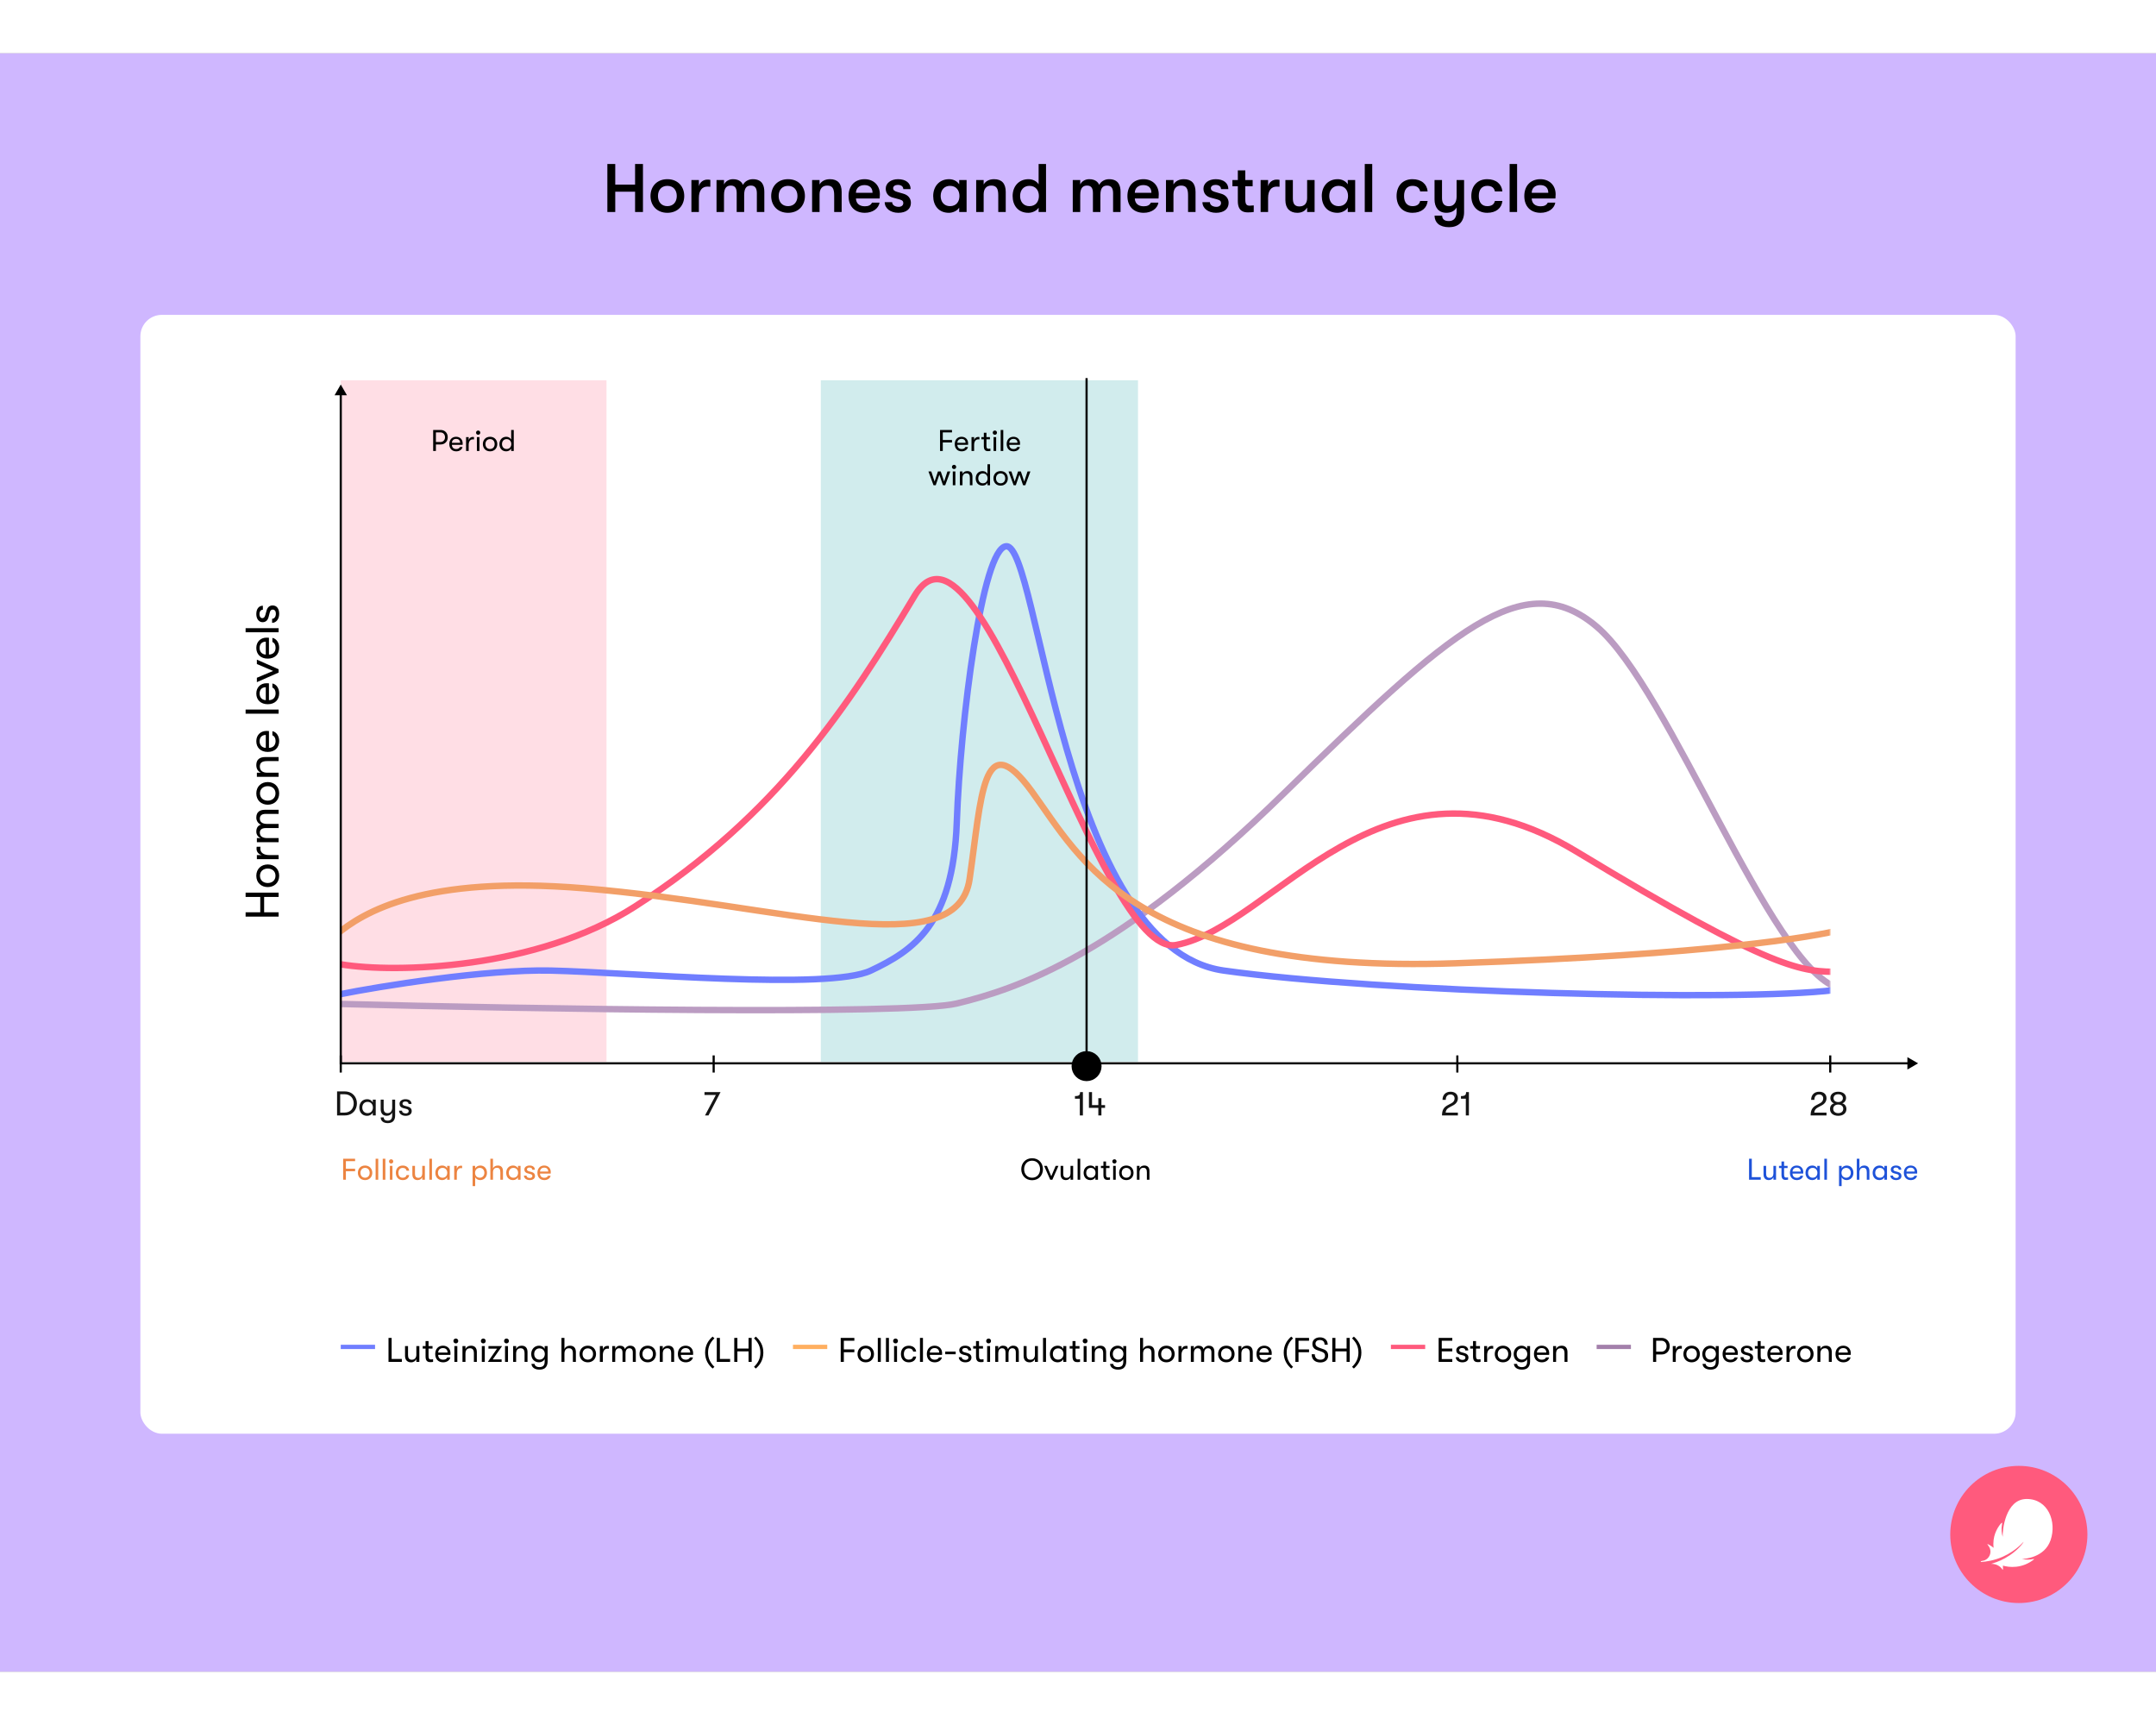 <?xml version="1.0" encoding="utf-8"?>
<svg xmlns="http://www.w3.org/2000/svg" fill="none" height="8" viewBox="0 0 1006 755" width="10">
<rect x="0" y="0" width="1006" height="755" fill="#333333" stroke="none"/>
<rect fill="#CFB7FF" height="755" transform="matrix(-1 0 0 1 1006 0)" width="1006"/>
<circle cx="942" cy="691" fill="#FF5A7D" r="32"/>
<path d="M924.522 703.827C926.71 703.7 930.567 703.158 934.561 701.366C940.875 698.534 944.136 694.403 944.185 694.442C944.342 694.564 942.086 697.807 937.843 700.663C934.805 702.704 932.232 703.764 929.63 704.545C927.994 705.033 930.509 704.159 932.857 705.81C934.469 706.942 934.537 708.173 934.6 707.167C934.63 706.703 934.61 706.039 934.566 705.541C936.051 705.961 938.17 706.352 940.821 706.059C943.712 705.736 946.378 704.662 948.746 702.885C949.576 702.26 948.844 702.445 948.419 702.528C947.384 702.729 945.489 702.934 943.385 702.431C944.805 702.431 953.995 701.767 956.798 693.7C959.776 685.111 955.704 674.447 945.679 674.447C935.65 674.447 934.298 689.345 934.473 692.104C933.966 690.614 933.756 688.422 934.102 686.522C934.234 685.805 934.41 684.984 933.521 686.039C931.817 688.065 929.581 691.977 930.23 697.235C929.439 696.581 928.726 696.127 928.062 695.785C927.315 695.399 926.993 695.248 927.828 696.293C928.487 697.118 929.288 699.003 928.282 700.966C927.511 702.47 926.182 703.212 924.766 703.368C924.093 703.427 924.039 703.856 924.522 703.827Z" fill="white"/>
<path d="M283.4 74V51.6H287.08V61.232H296.328V51.6H300.008V74H296.328V64.528H287.08V74H283.4ZM311.398 74.384C306.47 74.384 303.526 70.928 303.526 66.544C303.526 62.16 306.47 58.704 311.398 58.704C316.326 58.704 319.27 62.16 319.27 66.544C319.27 70.928 316.326 74.384 311.398 74.384ZM311.398 71.28C314.214 71.28 315.782 69.264 315.782 66.544C315.782 63.824 314.214 61.808 311.398 61.808C308.582 61.808 307.014 63.824 307.014 66.544C307.014 69.264 308.582 71.28 311.398 71.28ZM322.615 74V59.088H326.103V61.968C326.647 59.856 328.439 58.896 330.071 58.896C330.615 58.896 331.063 58.928 331.447 59.024V62.224C330.903 62.16 330.615 62.16 330.071 62.16C327.607 62.16 326.103 64.016 326.103 67.408V74H322.615ZM334.334 74V59.088H337.822V61.168C338.462 59.792 340.03 58.704 341.982 58.704C344.702 58.704 346.046 59.888 346.686 61.36C347.39 59.856 349.15 58.704 351.262 58.704C355.742 58.704 356.638 61.776 356.638 64.56V74H353.15V65.232C353.15 62.768 352.19 61.68 350.366 61.68C348.606 61.68 347.23 62.544 347.23 66.096V74H343.742V65.2C343.742 62.736 342.846 61.68 341.022 61.68C339.262 61.68 337.822 62.544 337.822 66.096V74H334.334ZM367.711 74.384C362.783 74.384 359.839 70.928 359.839 66.544C359.839 62.16 362.783 58.704 367.711 58.704C372.639 58.704 375.583 62.16 375.583 66.544C375.583 70.928 372.639 74.384 367.711 74.384ZM367.711 71.28C370.527 71.28 372.095 69.264 372.095 66.544C372.095 63.824 370.527 61.808 367.711 61.808C364.895 61.808 363.327 63.824 363.327 66.544C363.327 69.264 364.895 71.28 367.711 71.28ZM378.928 74V59.088H382.416V61.168C383.344 59.568 385.072 58.704 387.28 58.704C390.864 58.704 392.72 60.72 392.72 64.624V74H389.232V66.224C389.232 63.056 388.4 61.68 385.968 61.68C383.696 61.68 382.416 63.184 382.416 65.808V74H378.928ZM410.557 65.776C410.557 66.384 410.525 66.864 410.461 67.696H399.389C399.485 70.064 401.021 71.344 403.549 71.344C405.277 71.344 406.301 70.8 406.877 69.648H410.397C409.949 72.432 407.133 74.384 403.549 74.384C398.845 74.384 395.933 71.376 395.933 66.544C395.933 61.776 398.877 58.704 403.421 58.704C407.677 58.704 410.557 61.584 410.557 65.776ZM399.389 65.04H407.133C407.101 62.736 405.757 61.456 403.357 61.456C400.893 61.456 399.421 62.928 399.389 65.04ZM419.144 74.384C415.496 74.384 412.808 72.272 412.808 69.424H416.296C416.296 70.704 417.544 71.6 419.336 71.6C420.648 71.6 421.48 70.896 421.48 69.84C421.48 69.008 421.128 68.496 419.528 68.08L416.552 67.28C414.472 66.704 413.288 65.2 413.288 63.088C413.288 60.56 415.688 58.704 419.016 58.704C422.664 58.704 424.904 60.464 424.904 63.344H421.48C421.48 62.096 420.52 61.36 418.888 61.36C417.64 61.36 416.744 62 416.744 62.896C416.744 63.696 417.224 64.24 418.6 64.624L421.576 65.488C423.688 66.096 425.032 67.632 425.032 69.744C425.032 72.656 422.76 74.384 419.144 74.384ZM442.76 74.384C437.961 74.384 435.433 70.928 435.433 66.544C435.433 62.16 438.217 58.704 442.857 58.704C444.841 58.704 446.633 59.6 447.561 61.104V59.088H451.017V74H447.561V71.984C446.633 73.488 444.585 74.384 442.76 74.384ZM443.273 71.28C446.249 71.28 447.689 69.104 447.689 66.544C447.689 63.984 446.249 61.808 443.273 61.808C440.553 61.808 438.921 63.824 438.921 66.544C438.921 69.264 440.553 71.28 443.273 71.28ZM455.49 74V59.088H458.978V61.168C459.906 59.568 461.634 58.704 463.842 58.704C467.426 58.704 469.282 60.72 469.282 64.624V74H465.794V66.224C465.794 63.056 464.962 61.68 462.53 61.68C460.258 61.68 458.978 63.184 458.978 65.808V74H455.49ZM484.623 51.6H488.079V74H484.623V71.984C483.695 73.488 481.647 74.384 479.823 74.384C475.023 74.384 472.495 70.928 472.495 66.544C472.495 62.16 475.279 58.704 479.919 58.704C481.903 58.704 483.695 59.6 484.623 61.104V51.6ZM480.335 71.28C483.311 71.28 484.751 69.104 484.751 66.544C484.751 63.984 483.311 61.808 480.335 61.808C477.615 61.808 475.983 63.824 475.983 66.544C475.983 69.264 477.615 71.28 480.335 71.28ZM500.553 74V59.088H504.041V61.168C504.681 59.792 506.249 58.704 508.201 58.704C510.921 58.704 512.265 59.888 512.905 61.36C513.609 59.856 515.369 58.704 517.481 58.704C521.961 58.704 522.857 61.776 522.857 64.56V74H519.369V65.232C519.369 62.768 518.409 61.68 516.585 61.68C514.825 61.68 513.449 62.544 513.449 66.096V74H509.961V65.2C509.961 62.736 509.065 61.68 507.241 61.68C505.481 61.68 504.041 62.544 504.041 66.096V74H500.553ZM540.682 65.776C540.682 66.384 540.65 66.864 540.586 67.696H529.514C529.61 70.064 531.146 71.344 533.674 71.344C535.402 71.344 536.426 70.8 537.002 69.648H540.522C540.074 72.432 537.258 74.384 533.674 74.384C528.97 74.384 526.058 71.376 526.058 66.544C526.058 61.776 529.002 58.704 533.546 58.704C537.802 58.704 540.682 61.584 540.682 65.776ZM529.514 65.04H537.258C537.226 62.736 535.882 61.456 533.482 61.456C531.018 61.456 529.546 62.928 529.514 65.04ZM544.053 74V59.088H547.541V61.168C548.469 59.568 550.197 58.704 552.405 58.704C555.989 58.704 557.845 60.72 557.845 64.624V74H554.357V66.224C554.357 63.056 553.525 61.68 551.093 61.68C548.821 61.68 547.541 63.184 547.541 65.808V74H544.053ZM567.394 74.384C563.746 74.384 561.058 72.272 561.058 69.424H564.546C564.546 70.704 565.794 71.6 567.586 71.6C568.898 71.6 569.73 70.896 569.73 69.84C569.73 69.008 569.378 68.496 567.778 68.08L564.802 67.28C562.722 66.704 561.538 65.2 561.538 63.088C561.538 60.56 563.938 58.704 567.266 58.704C570.914 58.704 573.154 60.464 573.154 63.344H569.73C569.73 62.096 568.77 61.36 567.138 61.36C565.89 61.36 564.994 62 564.994 62.896C564.994 63.696 565.474 64.24 566.85 64.624L569.826 65.488C571.938 66.096 573.282 67.632 573.282 69.744C573.282 72.656 571.01 74.384 567.394 74.384ZM583.242 71.056C583.786 71.056 584.65 70.992 585.002 70.928V74C584.458 74.096 583.434 74.192 582.41 74.192C580.714 74.192 577.578 73.968 577.578 68.944V62H575.05V59.088H577.578V54.576H581.066V59.088H584.49V62H581.066V68.144C581.066 70.736 581.866 71.056 583.242 71.056ZM588.209 74V59.088H591.697V61.968C592.241 59.856 594.033 58.896 595.665 58.896C596.209 58.896 596.657 58.928 597.041 59.024V62.224C596.497 62.16 596.209 62.16 595.665 62.16C593.201 62.16 591.697 64.016 591.697 67.408V74H588.209ZM605.304 74.384C602.04 74.384 599.768 72.464 599.768 68.464V59.088H603.256V67.6C603.256 70 604.024 71.408 606.296 71.408C608.952 71.408 609.912 69.648 609.912 67.504V59.088H613.4V74H609.912V71.92C609.016 73.52 607.448 74.384 605.304 74.384ZM624.073 74.384C619.273 74.384 616.745 70.928 616.745 66.544C616.745 62.16 619.529 58.704 624.169 58.704C626.153 58.704 627.945 59.6 628.873 61.104V59.088H632.329V74H628.873V71.984C627.945 73.488 625.897 74.384 624.073 74.384ZM624.585 71.28C627.561 71.28 629.001 69.104 629.001 66.544C629.001 63.984 627.561 61.808 624.585 61.808C621.865 61.808 620.233 63.824 620.233 66.544C620.233 69.264 621.865 71.28 624.585 71.28ZM636.803 74V51.6H640.291V74H636.803ZM659.075 74.384C654.435 74.384 651.651 71.184 651.651 66.544C651.651 61.904 654.435 58.704 659.075 58.704C663.235 58.704 665.827 60.976 666.147 64.4H662.659C662.275 62.704 661.187 61.808 659.075 61.808C656.611 61.808 655.139 63.504 655.139 66.544C655.139 69.584 656.611 71.28 659.075 71.28C661.187 71.28 662.275 70.416 662.659 68.848H666.147C665.827 72.176 663.235 74.384 659.075 74.384ZM679.665 59.088H683.153V74.064C683.153 76.4 682.449 78.16 681.201 79.376C679.985 80.496 678.257 81.104 676.145 81.104C673.937 81.104 672.209 80.56 671.025 79.568C669.969 78.64 669.393 77.328 669.361 75.696H672.881C673.041 77.328 673.841 78.224 676.081 78.224C678.161 78.224 679.665 76.976 679.665 73.808V71.92C678.737 73.52 677.073 74.384 674.865 74.384C671.185 74.384 669.361 71.76 669.361 68.176V59.088H672.849V67.44C672.849 69.648 673.585 71.312 676.081 71.312C678.513 71.312 679.665 69.36 679.665 66.8V59.088ZM693.95 74.384C689.31 74.384 686.526 71.184 686.526 66.544C686.526 61.904 689.31 58.704 693.95 58.704C698.11 58.704 700.702 60.976 701.022 64.4H697.534C697.15 62.704 696.062 61.808 693.95 61.808C691.486 61.808 690.014 63.504 690.014 66.544C690.014 69.584 691.486 71.28 693.95 71.28C696.062 71.28 697.15 70.416 697.534 68.848H701.022C700.702 72.176 698.11 74.384 693.95 74.384ZM704.396 74V51.6H707.884V74H704.396ZM725.869 65.776C725.869 66.384 725.837 66.864 725.773 67.696H714.701C714.797 70.064 716.333 71.344 718.861 71.344C720.589 71.344 721.613 70.8 722.189 69.648H725.709C725.261 72.432 722.445 74.384 718.861 74.384C714.157 74.384 711.245 71.376 711.245 66.544C711.245 61.776 714.189 58.704 718.733 58.704C722.989 58.704 725.869 61.584 725.869 65.776ZM714.701 65.04H722.445C722.413 62.736 721.069 61.456 718.669 61.456C716.205 61.456 714.733 62.928 714.701 65.04Z" fill="black"/>
<rect fill="white" height="522" rx="10" width="875" x="65.5" y="122"/>
<path d="M531 152.5H383V470.5H531V152.5Z" fill="#1DA4A6" fill-opacity="0.2"/>
<path d="M283 152.5H159V470.5H283V152.5Z" fill="#FF5A7D" fill-opacity="0.2"/>
<mask height="299" id="mask0_666_2315" maskUnits="userSpaceOnUse" style="mask-type:alpha" width="695" x="159" y="172">
<rect fill="#D9D9D9" height="298" width="695" x="159" y="172.5"/>
</mask>
<g mask="url(#mask0_666_2315)">
<path d="M159 443.5C243.76 445.775 423.91 448.742 446.437 443.281C474.595 436.455 521.526 421.095 599.175 345.153C676.824 269.211 710.955 238.493 745.087 267.504C779.218 296.516 825.928 425.761 857.5 436" stroke="#BB9CC2" stroke-width="3"/>
<path d="M158.5 439C176.703 435.302 226.971 427.239 257.006 427.922C294.551 428.775 386.662 437.239 406.331 427.922C426 418.605 444.729 406.59 446.435 358.806C448.142 311.022 458.381 230.813 469.474 229.96C484.833 228.778 495.586 417.273 571.015 427.922C643.544 438.161 812 442.5 856 437" stroke="#707EFF" stroke-width="3"/>
<path d="M159 425C184.599 429.266 250.625 427.308 296.257 398.057C362.813 355.392 396.092 304.195 426.81 252.998C457.528 201.801 512.992 422.802 548.829 415.976C594.907 407.199 644.589 317.291 735.699 372.458C828.707 428.775 841 428.5 858.5 428.5" stroke="#FF5A7D" stroke-width="3"/>
<path d="M156.5 411.5C169.5 400.5 197.961 383.38 272.367 389.524C365.375 397.203 446.5 425.5 452.41 385.257C458.002 347.183 458.383 312.728 481.422 344.3C504.46 375.871 529.206 429.628 679.384 424.508C799.526 420.413 847 412 858.5 409" stroke="#F29F68" stroke-width="3"/>
</g>
<path d="M159 154.5L156.113 159.5H161.887L159 154.5ZM895 471.2L890 468.313V474.087L895 471.2ZM159 471.2H158.5V471.7H159V471.2ZM890.5 470.7H159V471.7H890.5V470.7ZM159.5 471.2V159H158.5V471.2H159.5Z" fill="black"/>
<circle cx="507" cy="472.5" fill="black" r="5.55" stroke="black" stroke-width="2.9"/>
<path d="M205.634 175.7C207.552 175.7 208.924 177.114 208.924 179.088C208.924 181.048 207.552 182.462 205.634 182.462H203.394V185.5H202.12V175.7H205.634ZM205.564 181.314C206.768 181.314 207.65 180.376 207.65 179.088C207.65 177.786 206.768 176.848 205.564 176.848H203.394V181.314H205.564ZM215.883 181.916C215.883 182.154 215.883 182.336 215.855 182.63H210.857C210.885 183.876 211.655 184.604 212.887 184.604C213.741 184.604 214.329 184.268 214.595 183.652H215.813C215.589 184.842 214.399 185.668 212.887 185.668C210.899 185.668 209.653 184.352 209.653 182.266C209.653 180.222 210.913 178.878 212.831 178.878C214.651 178.878 215.883 180.138 215.883 181.916ZM210.857 181.692H214.693C214.693 180.558 213.993 179.858 212.817 179.858C211.641 179.858 210.913 180.6 210.857 181.692ZM217.472 185.5V179.046H218.69V180.516C218.942 179.424 219.768 178.948 220.58 178.948C220.804 178.948 221.014 178.962 221.168 179.004V180.124C220.958 180.082 220.79 180.082 220.566 180.082C219.292 180.082 218.69 181.244 218.69 182.686V185.5H217.472ZM223.119 177.94C222.531 177.94 222.125 177.506 222.125 176.96C222.125 176.414 222.531 175.966 223.119 175.966C223.693 175.966 224.099 176.414 224.099 176.96C224.099 177.506 223.693 177.94 223.119 177.94ZM222.517 185.5V179.046H223.721V185.5H222.517ZM228.667 185.668C226.567 185.668 225.307 184.156 225.307 182.28C225.307 180.39 226.567 178.878 228.667 178.878C230.753 178.878 232.027 180.39 232.027 182.28C232.027 184.156 230.753 185.668 228.667 185.668ZM228.667 184.576C230.025 184.576 230.809 183.568 230.809 182.28C230.809 180.978 230.025 179.97 228.667 179.97C227.309 179.97 226.511 180.978 226.511 182.28C226.511 183.568 227.309 184.576 228.667 184.576ZM238.52 175.7H239.724V185.5H238.52V184.366C238.114 185.164 237.19 185.668 236.224 185.668C234.166 185.668 233.032 184.184 233.032 182.28C233.032 180.376 234.25 178.878 236.252 178.878C237.274 178.878 238.114 179.396 238.52 180.194V175.7ZM236.392 184.576C237.806 184.576 238.576 183.526 238.576 182.28C238.576 181.034 237.806 179.97 236.392 179.97C235.062 179.97 234.236 180.95 234.236 182.28C234.236 183.596 235.062 184.576 236.392 184.576Z" fill="black"/>
<path d="M157.28 495.5V484.3H160.848C164.56 484.3 166.544 487.004 166.544 489.9C166.544 492.796 164.56 495.5 160.848 495.5H157.28ZM158.736 494.188H160.736C163.664 494.188 165.04 492.076 165.04 489.9C165.04 487.724 163.664 485.612 160.736 485.612H158.736V494.188ZM171.319 495.692C168.967 495.692 167.671 493.996 167.671 491.82C167.671 489.644 169.062 487.932 171.351 487.932C172.519 487.932 173.479 488.524 173.943 489.436V488.124H175.319V495.5H173.943V494.204C173.479 495.116 172.423 495.692 171.319 495.692ZM171.511 494.444C173.127 494.444 174.007 493.244 174.007 491.82C174.007 490.396 173.127 489.18 171.511 489.18C169.991 489.18 169.047 490.3 169.047 491.82C169.047 493.324 169.991 494.444 171.511 494.444ZM182.996 488.124H184.372V495.644C184.372 496.812 184.02 497.708 183.38 498.3C182.788 498.812 181.972 499.1 180.964 499.1C179.908 499.1 179.044 498.828 178.468 498.332C177.94 497.884 177.652 497.244 177.636 496.428H179.028C179.092 497.324 179.572 497.932 180.948 497.932C182.196 497.932 182.996 497.228 182.996 495.548V494.172C182.564 495.068 181.684 495.676 180.436 495.676C178.516 495.676 177.636 494.396 177.636 492.524V488.124H179.012V492.236C179.012 493.548 179.444 494.444 180.9 494.444C182.324 494.444 182.996 493.244 182.996 491.916V488.124ZM189.258 495.692C187.45 495.692 186.202 494.652 186.202 493.292H187.578C187.578 494.012 188.25 494.572 189.338 494.572C190.154 494.572 190.698 494.172 190.698 493.516C190.698 493.02 190.474 492.684 189.594 492.46L188.09 492.076C187.002 491.772 186.426 491.068 186.426 490.044C186.426 488.796 187.578 487.932 189.178 487.932C190.938 487.932 192.01 488.78 192.01 490.156H190.65C190.65 489.452 190.09 489.004 189.13 489.004C188.362 489.004 187.802 489.372 187.802 489.98C187.802 490.444 188.074 490.78 188.874 491.004L190.394 491.42C191.482 491.724 192.106 492.444 192.106 493.468C192.106 494.876 191.002 495.692 189.258 495.692Z" fill="#141414"/>
<path d="M328.96 495.5L334.016 485.964H328.72V484.62H336.208L330.576 495.5H328.96Z" fill="#141414"/>
<path d="M503.848 495.5V487.708H501.576V486.476C503.528 486.476 503.96 485.98 503.96 484.62H505.288V495.5H503.848ZM515.623 490.668V491.98H513.927V495.5H512.487V491.98H508.103V484.62H509.543V490.668H512.487V487.452H513.927V490.668H515.623Z" fill="#141414"/>
<path d="M672.848 495.5C672.848 493.084 673.616 491.708 675.552 490.7L677.216 489.82C678.208 489.308 678.72 488.556 678.72 487.548C678.72 486.46 677.936 485.724 676.816 485.724C675.424 485.724 674.592 486.636 674.592 488.236H673.088C673.088 485.932 674.544 484.444 676.816 484.444C678.928 484.444 680.256 485.612 680.256 487.484C680.256 488.86 679.504 490.012 678.128 490.764L676.48 491.644C675.136 492.364 674.688 492.956 674.544 494.188H680.256V495.5H672.848ZM683.957 495.5V487.708H681.685V486.476C683.637 486.476 684.069 485.98 684.069 484.62H685.397V495.5H683.957Z" fill="#141414"/>
<path d="M844.848 495.5C844.848 493.084 845.616 491.708 847.552 490.7L849.216 489.82C850.208 489.308 850.72 488.556 850.72 487.548C850.72 486.46 849.936 485.724 848.816 485.724C847.424 485.724 846.592 486.636 846.592 488.236H845.088C845.088 485.932 846.544 484.444 848.816 484.444C850.928 484.444 852.256 485.612 852.256 487.484C852.256 488.86 851.504 490.012 850.128 490.764L848.48 491.644C847.136 492.364 846.688 492.956 846.544 494.188H852.256V495.5H844.848ZM857.718 495.676C855.398 495.676 853.894 494.444 853.894 492.524C853.894 491.18 854.598 490.204 855.814 489.868C854.726 489.532 854.054 488.524 854.054 487.324C854.054 485.612 855.542 484.444 857.718 484.444C859.894 484.444 861.382 485.612 861.382 487.324C861.382 488.524 860.694 489.532 859.606 489.868C860.822 490.204 861.542 491.18 861.542 492.524C861.542 494.444 860.038 495.676 857.718 495.676ZM857.718 489.276C859.062 489.276 859.894 488.556 859.894 487.468C859.894 486.332 859.046 485.628 857.718 485.628C856.39 485.628 855.542 486.332 855.542 487.468C855.542 488.556 856.438 489.276 857.718 489.276ZM857.718 494.444C859.126 494.444 860.07 493.644 860.07 492.428C860.07 491.212 859.142 490.428 857.718 490.428C856.358 490.428 855.382 491.212 855.382 492.428C855.382 493.644 856.31 494.444 857.718 494.444Z" fill="#141414"/>
<path d="M160.12 525.5V515.7H165.692V516.848H161.394V520.39H165.692V521.538H161.394V525.5H160.12ZM170.343 525.668C168.243 525.668 166.983 524.156 166.983 522.28C166.983 520.39 168.243 518.878 170.343 518.878C172.429 518.878 173.703 520.39 173.703 522.28C173.703 524.156 172.429 525.668 170.343 525.668ZM170.343 524.576C171.701 524.576 172.485 523.568 172.485 522.28C172.485 520.978 171.701 519.97 170.343 519.97C168.985 519.97 168.187 520.978 168.187 522.28C168.187 523.568 168.985 524.576 170.343 524.576ZM175.267 525.5V515.7H176.485V525.5H175.267ZM178.589 525.5V515.7H179.807V525.5H178.589ZM182.513 517.94C181.925 517.94 181.519 517.506 181.519 516.96C181.519 516.414 181.925 515.966 182.513 515.966C183.087 515.966 183.493 516.414 183.493 516.96C183.493 517.506 183.087 517.94 182.513 517.94ZM181.911 525.5V519.046H183.115V525.5H181.911ZM187.908 525.668C185.92 525.668 184.702 524.282 184.702 522.28C184.702 520.278 185.92 518.892 187.908 518.892C189.644 518.892 190.764 519.844 190.918 521.286H189.7C189.532 520.432 188.916 519.984 187.894 519.984C186.662 519.984 185.906 520.838 185.906 522.28C185.906 523.708 186.662 524.576 187.894 524.576C188.916 524.576 189.532 524.128 189.7 523.316H190.918C190.764 524.73 189.644 525.668 187.908 525.668ZM194.86 525.668C193.418 525.668 192.41 524.8 192.41 523.022V519.046H193.628V522.742C193.628 523.876 194.048 524.618 195.196 524.618C196.526 524.618 197.03 523.61 197.03 522.574V519.046H198.248V525.5H197.03V524.324C196.68 525.122 195.924 525.668 194.86 525.668ZM200.341 525.5V515.7H201.559V525.5H200.341ZM206.337 525.668C204.279 525.668 203.145 524.184 203.145 522.28C203.145 520.376 204.363 518.878 206.365 518.878C207.387 518.878 208.227 519.396 208.633 520.194V519.046H209.837V525.5H208.633V524.366C208.227 525.164 207.303 525.668 206.337 525.668ZM206.505 524.576C207.919 524.576 208.689 523.526 208.689 522.28C208.689 521.034 207.919 519.97 206.505 519.97C205.175 519.97 204.349 520.95 204.349 522.28C204.349 523.596 205.175 524.576 206.505 524.576ZM211.935 525.5V519.046H213.153V520.516C213.405 519.424 214.231 518.948 215.043 518.948C215.267 518.948 215.477 518.962 215.631 519.004V520.124C215.421 520.082 215.253 520.082 215.029 520.082C213.755 520.082 213.153 521.244 213.153 522.686V525.5H211.935ZM224.105 518.878C225.953 518.878 227.227 520.264 227.227 522.28C227.227 524.254 225.897 525.668 224.035 525.668C223.041 525.668 222.145 525.164 221.725 524.366V528.482H220.521V519.046H221.725V520.194C222.145 519.382 223.069 518.878 224.105 518.878ZM223.867 524.576C225.113 524.576 226.009 523.624 226.009 522.28C226.009 520.936 225.113 519.97 223.867 519.97C222.579 519.97 221.669 520.922 221.669 522.28C221.669 523.624 222.579 524.576 223.867 524.576ZM232.278 518.878C233.874 518.878 234.686 519.802 234.686 521.524V525.5H233.468V522.056C233.468 520.614 233.006 519.928 231.844 519.928C230.64 519.928 230.024 520.782 230.024 522.084V525.5H228.806V515.7H230.024V520.236C230.374 519.41 231.158 518.878 232.278 518.878ZM239.396 525.668C237.338 525.668 236.204 524.184 236.204 522.28C236.204 520.376 237.422 518.878 239.424 518.878C240.446 518.878 241.286 519.396 241.692 520.194V519.046H242.896V525.5H241.692V524.366C241.286 525.164 240.362 525.668 239.396 525.668ZM239.564 524.576C240.978 524.576 241.748 523.526 241.748 522.28C241.748 521.034 240.978 519.97 239.564 519.97C238.234 519.97 237.408 520.95 237.408 522.28C237.408 523.596 238.234 524.576 239.564 524.576ZM247.149 525.668C245.567 525.668 244.475 524.758 244.475 523.568H245.679C245.679 524.198 246.267 524.688 247.219 524.688C247.933 524.688 248.409 524.338 248.409 523.764C248.409 523.33 248.213 523.036 247.443 522.84L246.127 522.504C245.175 522.238 244.671 521.622 244.671 520.726C244.671 519.634 245.679 518.878 247.079 518.878C248.619 518.878 249.557 519.62 249.557 520.824H248.367C248.367 520.208 247.877 519.816 247.037 519.816C246.365 519.816 245.875 520.138 245.875 520.67C245.875 521.076 246.113 521.37 246.813 521.566L248.143 521.93C249.095 522.196 249.641 522.826 249.641 523.722C249.641 524.954 248.675 525.668 247.149 525.668ZM256.994 521.916C256.994 522.154 256.994 522.336 256.966 522.63H251.968C251.996 523.876 252.766 524.604 253.998 524.604C254.852 524.604 255.44 524.268 255.706 523.652H256.924C256.7 524.842 255.51 525.668 253.998 525.668C252.01 525.668 250.764 524.352 250.764 522.266C250.764 520.222 252.024 518.878 253.942 518.878C255.762 518.878 256.994 520.138 256.994 521.916ZM251.968 521.692H255.804C255.804 520.558 255.104 519.858 253.928 519.858C252.752 519.858 252.024 520.6 251.968 521.692Z" fill="#EC8441"/>
<path d="M130 402.74H114.6V400.738H121.442V393.566H114.6V391.564H130V393.566H123.246V400.738H130V402.74ZM130.264 383.689C130.264 386.989 127.888 388.969 124.94 388.969C121.97 388.969 119.594 386.989 119.594 383.689C119.594 380.411 121.97 378.409 124.94 378.409C127.888 378.409 130.264 380.411 130.264 383.689ZM128.548 383.689C128.548 381.555 126.964 380.323 124.94 380.323C122.894 380.323 121.31 381.555 121.31 383.689C121.31 385.823 122.894 387.077 124.94 387.077C126.964 387.077 128.548 385.823 128.548 383.689ZM130 375.952H119.858V374.038H122.168C120.452 373.642 119.704 372.344 119.704 371.068C119.704 370.716 119.726 370.386 119.792 370.144H121.552C121.486 370.474 121.486 370.738 121.486 371.09C121.486 373.092 123.312 374.038 125.578 374.038H130V375.952ZM130 368.024H119.858V366.11H121.706C120.606 365.736 119.594 364.702 119.594 363.074C119.594 361.292 120.43 360.214 121.772 359.84C120.562 359.4 119.594 358.146 119.594 356.562C119.594 353.834 121.354 352.91 123.576 352.91H130V354.824H123.95C122.036 354.824 121.244 355.66 121.244 357.024C121.244 358.52 122.256 359.51 124.72 359.51H130V361.424H124.104C121.904 361.424 121.244 362.37 121.244 363.602C121.244 365.164 122.344 366.11 124.72 366.11H130V368.024ZM130.264 345.253C130.264 348.553 127.888 350.533 124.94 350.533C121.97 350.533 119.594 348.553 119.594 345.253C119.594 341.975 121.97 339.973 124.94 339.973C127.888 339.973 130.264 341.975 130.264 345.253ZM128.548 345.253C128.548 343.119 126.964 341.887 124.94 341.887C122.894 341.887 121.31 343.119 121.31 345.253C121.31 347.387 122.894 348.641 124.94 348.641C126.964 348.641 128.548 347.387 128.548 345.253ZM130 337.516H119.858V335.602H121.728C120.43 335.052 119.594 333.82 119.594 332.06C119.594 329.574 121.046 328.298 123.752 328.298H130V330.19H124.588C122.322 330.19 121.244 330.938 121.244 332.742C121.244 334.634 122.586 335.602 124.632 335.602H130V337.516ZM124.368 316.122C124.742 316.122 125.028 316.122 125.49 316.166V324.02C127.448 323.976 128.592 322.766 128.592 320.83C128.592 319.488 128.064 318.564 127.096 318.146V316.232C128.966 316.584 130.264 318.454 130.264 320.83C130.264 323.954 128.196 325.912 124.918 325.912C121.706 325.912 119.594 323.932 119.594 320.918C119.594 318.058 121.574 316.122 124.368 316.122ZM124.016 324.02V317.992C122.234 317.992 121.134 319.092 121.134 320.94C121.134 322.788 122.3 323.932 124.016 324.02ZM130 308.061H114.6V306.147H130V308.061ZM124.368 293.864C124.742 293.864 125.028 293.864 125.49 293.908V301.762C127.448 301.718 128.592 300.508 128.592 298.572C128.592 297.23 128.064 296.306 127.096 295.888V293.974C128.966 294.326 130.264 296.196 130.264 298.572C130.264 301.696 128.196 303.654 124.918 303.654C121.706 303.654 119.594 301.674 119.594 298.66C119.594 295.8 121.574 293.864 124.368 293.864ZM124.016 301.762V295.734C122.234 295.734 121.134 296.834 121.134 298.682C121.134 300.53 122.3 301.674 124.016 301.762ZM130 288.894L119.858 293.36V291.314L127.448 288.124L119.858 284.912V282.866L130 287.332V288.894ZM124.368 272.595C124.742 272.595 125.028 272.595 125.49 272.639L125.49 280.493C127.448 280.449 128.592 279.239 128.592 277.303C128.592 275.961 128.064 275.037 127.096 274.619V272.705C128.966 273.057 130.264 274.927 130.264 277.303C130.264 280.427 128.196 282.385 124.918 282.385C121.706 282.385 119.594 280.405 119.594 277.391C119.594 274.531 121.574 272.595 124.368 272.595ZM124.016 280.493V274.465C122.234 274.465 121.134 275.565 121.134 277.413C121.134 279.261 122.3 280.405 124.016 280.493ZM130 270.098H114.6V268.184H130V270.098ZM130.264 261.489C130.264 263.975 128.834 265.691 126.964 265.691V263.799C127.954 263.799 128.724 262.875 128.724 261.379C128.724 260.257 128.174 259.509 127.272 259.509C126.59 259.509 126.128 259.817 125.82 261.027L125.292 263.095C124.874 264.591 123.906 265.383 122.498 265.383C120.782 265.383 119.594 263.799 119.594 261.599C119.594 259.179 120.76 257.705 122.652 257.705V259.575C121.684 259.575 121.068 260.345 121.068 261.665C121.068 262.721 121.574 263.491 122.41 263.491C123.048 263.491 123.51 263.117 123.818 262.017L124.39 259.927C124.808 258.431 125.798 257.573 127.206 257.573C129.142 257.573 130.264 259.091 130.264 261.489Z" fill="black"/>
<path d="M481.586 525.724C478.422 525.724 476.532 523.358 476.532 520.6C476.532 517.842 478.422 515.476 481.586 515.476C484.75 515.476 486.64 517.842 486.64 520.6C486.64 523.358 484.75 525.724 481.586 525.724ZM481.586 524.576C483.952 524.576 485.31 522.742 485.296 520.6C485.31 518.458 483.952 516.624 481.586 516.624C479.206 516.624 477.848 518.458 477.862 520.6C477.848 522.742 479.206 524.576 481.586 524.576ZM490.04 525.5L487.198 519.046H488.5L490.53 523.876L492.574 519.046H493.876L491.034 525.5H490.04ZM497.34 525.668C495.898 525.668 494.89 524.8 494.89 523.022V519.046H496.108V522.742C496.108 523.876 496.528 524.618 497.676 524.618C499.006 524.618 499.51 523.61 499.51 522.574V519.046H500.728V525.5H499.51V524.324C499.16 525.122 498.404 525.668 497.34 525.668ZM502.821 525.5V515.7H504.039V525.5H502.821ZM508.818 525.668C506.76 525.668 505.626 524.184 505.626 522.28C505.626 520.376 506.844 518.878 508.846 518.878C509.868 518.878 510.708 519.396 511.114 520.194V519.046H512.318V525.5H511.114V524.366C510.708 525.164 509.784 525.668 508.818 525.668ZM508.986 524.576C510.4 524.576 511.17 523.526 511.17 522.28C511.17 521.034 510.4 519.97 508.986 519.97C507.656 519.97 506.83 520.95 506.83 522.28C506.83 523.596 507.656 524.576 508.986 524.576ZM517.117 524.492C517.355 524.492 517.747 524.45 517.929 524.408V525.486C517.691 525.542 517.257 525.584 516.837 525.584C516.081 525.584 514.863 525.444 514.863 523.358V520.068H513.701V519.046H514.863V517.002H516.081V519.046H517.705V520.068H516.081V523.092C516.081 524.324 516.501 524.492 517.117 524.492ZM520.007 517.94C519.419 517.94 519.013 517.506 519.013 516.96C519.013 516.414 519.419 515.966 520.007 515.966C520.581 515.966 520.987 516.414 520.987 516.96C520.987 517.506 520.581 517.94 520.007 517.94ZM519.405 525.5V519.046H520.609V525.5H519.405ZM525.556 525.668C523.456 525.668 522.196 524.156 522.196 522.28C522.196 520.39 523.456 518.878 525.556 518.878C527.642 518.878 528.916 520.39 528.916 522.28C528.916 524.156 527.642 525.668 525.556 525.668ZM525.556 524.576C526.914 524.576 527.698 523.568 527.698 522.28C527.698 520.978 526.914 519.97 525.556 519.97C524.198 519.97 523.4 520.978 523.4 522.28C523.4 523.568 524.198 524.576 525.556 524.576ZM530.48 525.5V519.046H531.698V520.236C532.048 519.41 532.832 518.878 533.952 518.878C535.534 518.878 536.346 519.802 536.346 521.524V525.5H535.142V522.056C535.142 520.614 534.666 519.928 533.518 519.928C532.314 519.928 531.698 520.782 531.698 522.084V525.5H530.48Z" fill="black"/>
<path d="M816.12 525.5V515.7H817.394V524.296H821.566V525.5H816.12ZM825.321 525.668C823.879 525.668 822.871 524.8 822.871 523.022V519.046H824.089V522.742C824.089 523.876 824.509 524.618 825.657 524.618C826.987 524.618 827.491 523.61 827.491 522.574V519.046H828.709V525.5H827.491V524.324C827.141 525.122 826.385 525.668 825.321 525.668ZM833.504 524.492C833.742 524.492 834.134 524.45 834.316 524.408V525.486C834.078 525.542 833.644 525.584 833.224 525.584C832.468 525.584 831.25 525.444 831.25 523.358V520.068H830.088V519.046H831.25V517.002H832.468V519.046H834.092V520.068H832.468V523.092C832.468 524.324 832.888 524.492 833.504 524.492ZM841.422 521.916C841.422 522.154 841.422 522.336 841.394 522.63H836.396C836.424 523.876 837.194 524.604 838.426 524.604C839.28 524.604 839.868 524.268 840.134 523.652H841.352C841.128 524.842 839.938 525.668 838.426 525.668C836.438 525.668 835.192 524.352 835.192 522.266C835.192 520.222 836.452 518.878 838.37 518.878C840.19 518.878 841.422 520.138 841.422 521.916ZM836.396 521.692H840.232C840.232 520.558 839.532 519.858 838.356 519.858C837.18 519.858 836.452 520.6 836.396 521.692ZM845.644 525.668C843.586 525.668 842.452 524.184 842.452 522.28C842.452 520.376 843.67 518.878 845.672 518.878C846.694 518.878 847.534 519.396 847.94 520.194V519.046H849.144V525.5H847.94V524.366C847.534 525.164 846.61 525.668 845.644 525.668ZM845.812 524.576C847.226 524.576 847.996 523.526 847.996 522.28C847.996 521.034 847.226 519.97 845.812 519.97C844.482 519.97 843.656 520.95 843.656 522.28C843.656 523.596 844.482 524.576 845.812 524.576ZM851.241 525.5V515.7H852.459V525.5H851.241ZM861.689 518.878C863.537 518.878 864.811 520.264 864.811 522.28C864.811 524.254 863.481 525.668 861.619 525.668C860.625 525.668 859.729 525.164 859.309 524.366V528.482H858.105V519.046H859.309V520.194C859.729 519.382 860.653 518.878 861.689 518.878ZM861.451 524.576C862.697 524.576 863.593 523.624 863.593 522.28C863.593 520.936 862.697 519.97 861.451 519.97C860.163 519.97 859.253 520.922 859.253 522.28C859.253 523.624 860.163 524.576 861.451 524.576ZM869.862 518.878C871.458 518.878 872.27 519.802 872.27 521.524V525.5H871.052V522.056C871.052 520.614 870.59 519.928 869.428 519.928C868.224 519.928 867.608 520.782 867.608 522.084V525.5H866.39V515.7H867.608V520.236C867.958 519.41 868.742 518.878 869.862 518.878ZM876.98 525.668C874.922 525.668 873.788 524.184 873.788 522.28C873.788 520.376 875.006 518.878 877.008 518.878C878.03 518.878 878.87 519.396 879.276 520.194V519.046H880.48V525.5H879.276V524.366C878.87 525.164 877.946 525.668 876.98 525.668ZM877.148 524.576C878.562 524.576 879.332 523.526 879.332 522.28C879.332 521.034 878.562 519.97 877.148 519.97C875.818 519.97 874.992 520.95 874.992 522.28C874.992 523.596 875.818 524.576 877.148 524.576ZM884.733 525.668C883.151 525.668 882.059 524.758 882.059 523.568H883.263C883.263 524.198 883.851 524.688 884.803 524.688C885.517 524.688 885.993 524.338 885.993 523.764C885.993 523.33 885.797 523.036 885.027 522.84L883.711 522.504C882.759 522.238 882.255 521.622 882.255 520.726C882.255 519.634 883.263 518.878 884.663 518.878C886.203 518.878 887.141 519.62 887.141 520.824H885.951C885.951 520.208 885.461 519.816 884.621 519.816C883.949 519.816 883.459 520.138 883.459 520.67C883.459 521.076 883.697 521.37 884.397 521.566L885.727 521.93C886.679 522.196 887.225 522.826 887.225 523.722C887.225 524.954 886.259 525.668 884.733 525.668ZM894.578 521.916C894.578 522.154 894.578 522.336 894.55 522.63H889.552C889.58 523.876 890.35 524.604 891.582 524.604C892.436 524.604 893.024 524.268 893.29 523.652H894.508C894.284 524.842 893.094 525.668 891.582 525.668C889.594 525.668 888.348 524.352 888.348 522.266C888.348 520.222 889.608 518.878 891.526 518.878C893.346 518.878 894.578 520.138 894.578 521.916ZM889.552 521.692H893.388C893.388 520.558 892.688 519.858 891.512 519.858C890.336 519.858 889.608 520.6 889.552 521.692Z" fill="#1E52D9"/>
<path d="M507 471.5V151.5" stroke="black"/>
<path d="M159 467.5V475.5" stroke="black"/>
<path d="M333 467.5V475.5" stroke="black"/>
<path d="M507 467.5V475.5" stroke="black"/>
<path d="M680 467.5V475.5" stroke="black"/>
<path d="M854 467.5V475.5" stroke="black"/>
<path d="M438.631 185.5V175.7H444.203V176.848H439.905V180.39H444.203V181.538H439.905V185.5H438.631ZM451.724 181.916C451.724 182.154 451.724 182.336 451.696 182.63H446.698C446.726 183.876 447.496 184.604 448.728 184.604C449.582 184.604 450.17 184.268 450.436 183.652H451.654C451.43 184.842 450.24 185.668 448.728 185.668C446.74 185.668 445.494 184.352 445.494 182.266C445.494 180.222 446.754 178.878 448.672 178.878C450.492 178.878 451.724 180.138 451.724 181.916ZM446.698 181.692H450.534C450.534 180.558 449.834 179.858 448.658 179.858C447.482 179.858 446.754 180.6 446.698 181.692ZM453.313 185.5V179.046H454.531V180.516C454.783 179.424 455.609 178.948 456.421 178.948C456.645 178.948 456.855 178.962 457.009 179.004V180.124C456.799 180.082 456.631 180.082 456.407 180.082C455.133 180.082 454.531 181.244 454.531 182.686V185.5H453.313ZM461.319 184.492C461.557 184.492 461.949 184.45 462.131 184.408V185.486C461.893 185.542 461.459 185.584 461.039 185.584C460.283 185.584 459.065 185.444 459.065 183.358V180.068H457.903V179.046H459.065V177.002H460.283V179.046H461.907V180.068H460.283V183.092C460.283 184.324 460.703 184.492 461.319 184.492ZM464.21 177.94C463.622 177.94 463.216 177.506 463.216 176.96C463.216 176.414 463.622 175.966 464.21 175.966C464.784 175.966 465.19 176.414 465.19 176.96C465.19 177.506 464.784 177.94 464.21 177.94ZM463.608 185.5V179.046H464.812V185.5H463.608ZM466.916 185.5V175.7H468.134V185.5H466.916ZM475.95 181.916C475.95 182.154 475.95 182.336 475.922 182.63H470.924C470.952 183.876 471.722 184.604 472.954 184.604C473.808 184.604 474.396 184.268 474.662 183.652H475.88C475.656 184.842 474.466 185.668 472.954 185.668C470.966 185.668 469.72 184.352 469.72 182.266C469.72 180.222 470.98 178.878 472.898 178.878C474.718 178.878 475.95 180.138 475.95 181.916ZM470.924 181.692H474.76C474.76 180.558 474.06 179.858 472.884 179.858C471.708 179.858 470.98 180.6 470.924 181.692ZM435.587 201.5L433.207 195.046H434.537L436.077 199.764L437.659 195.046H438.961L440.529 199.764L442.083 195.046H443.413L441.033 201.5H439.997L438.303 196.544L436.609 201.5H435.587ZM445.178 193.94C444.59 193.94 444.184 193.506 444.184 192.96C444.184 192.414 444.59 191.966 445.178 191.966C445.752 191.966 446.158 192.414 446.158 192.96C446.158 193.506 445.752 193.94 445.178 193.94ZM444.576 201.5V195.046H445.78V201.5H444.576ZM447.885 201.5V195.046H449.103V196.236C449.453 195.41 450.237 194.878 451.357 194.878C452.939 194.878 453.751 195.802 453.751 197.524V201.5H452.547V198.056C452.547 196.614 452.071 195.928 450.923 195.928C449.719 195.928 449.103 196.782 449.103 198.084V201.5H447.885ZM460.757 191.7H461.961V201.5H460.757V200.366C460.351 201.164 459.427 201.668 458.461 201.668C456.403 201.668 455.269 200.184 455.269 198.28C455.269 196.376 456.487 194.878 458.489 194.878C459.511 194.878 460.351 195.396 460.757 196.194V191.7ZM458.629 200.576C460.043 200.576 460.813 199.526 460.813 198.28C460.813 197.034 460.043 195.97 458.629 195.97C457.299 195.97 456.473 196.95 456.473 198.28C456.473 199.596 457.299 200.576 458.629 200.576ZM466.901 201.668C464.801 201.668 463.541 200.156 463.541 198.28C463.541 196.39 464.801 194.878 466.901 194.878C468.987 194.878 470.261 196.39 470.261 198.28C470.261 200.156 468.987 201.668 466.901 201.668ZM466.901 200.576C468.259 200.576 469.043 199.568 469.043 198.28C469.043 196.978 468.259 195.97 466.901 195.97C465.543 195.97 464.745 196.978 464.745 198.28C464.745 199.568 465.543 200.576 466.901 200.576ZM472.966 201.5L470.586 195.046H471.916L473.456 199.764L475.038 195.046H476.34L477.908 199.764L479.462 195.046H480.792L478.412 201.5H477.376L475.682 196.544L473.988 201.5H472.966Z" fill="black"/>
<path d="M175 603.5H159" stroke="#707EFF" stroke-miterlimit="10" stroke-width="2"/>
<path d="M181.28 610.5V599.3H182.736V609.124H187.504V610.5H181.28ZM191.795 610.692C190.147 610.692 188.995 609.7 188.995 607.668V603.124H190.387V607.348C190.387 608.644 190.867 609.492 192.179 609.492C193.699 609.492 194.275 608.34 194.275 607.156V603.124H195.667V610.5H194.275V609.156C193.875 610.068 193.011 610.692 191.795 610.692ZM201.147 609.348C201.419 609.348 201.867 609.3 202.075 609.252V610.484C201.803 610.548 201.307 610.596 200.827 610.596C199.963 610.596 198.571 610.436 198.571 608.052V604.292H197.243V603.124H198.571V600.788H199.963V603.124H201.819V604.292H199.963V607.748C199.963 609.156 200.443 609.348 201.147 609.348ZM210.197 606.404C210.197 606.676 210.197 606.884 210.165 607.22H204.453C204.485 608.644 205.365 609.476 206.773 609.476C207.749 609.476 208.421 609.092 208.725 608.388H210.117C209.861 609.748 208.501 610.692 206.773 610.692C204.501 610.692 203.077 609.188 203.077 606.804C203.077 604.468 204.517 602.932 206.709 602.932C208.789 602.932 210.197 604.372 210.197 606.404ZM204.453 606.148H208.837C208.837 604.852 208.037 604.052 206.693 604.052C205.349 604.052 204.517 604.9 204.453 606.148ZM212.701 601.86C212.029 601.86 211.565 601.364 211.565 600.74C211.565 600.116 212.029 599.604 212.701 599.604C213.357 599.604 213.821 600.116 213.821 600.74C213.821 601.364 213.357 601.86 212.701 601.86ZM212.013 610.5V603.124H213.389V610.5H212.013ZM215.794 610.5V603.124H217.186V604.484C217.586 603.54 218.482 602.932 219.762 602.932C221.57 602.932 222.498 603.988 222.498 605.956V610.5H221.122V606.564C221.122 604.916 220.578 604.132 219.266 604.132C217.89 604.132 217.186 605.108 217.186 606.596V610.5H215.794ZM225.513 601.86C224.841 601.86 224.377 601.364 224.377 600.74C224.377 600.116 224.841 599.604 225.513 599.604C226.169 599.604 226.633 600.116 226.633 600.74C226.633 601.364 226.169 601.86 225.513 601.86ZM224.825 610.5V603.124H226.201V610.5H224.825ZM227.614 610.5L231.934 604.308H227.918V603.124H234.27L229.918 609.332H234.062V610.5H227.614ZM236.341 601.86C235.669 601.86 235.205 601.364 235.205 600.74C235.205 600.116 235.669 599.604 236.341 599.604C236.997 599.604 237.461 600.116 237.461 600.74C237.461 601.364 236.997 601.86 236.341 601.86ZM235.653 610.5V603.124H237.029V610.5H235.653ZM239.434 610.5V603.124H240.826V604.484C241.226 603.54 242.122 602.932 243.402 602.932C245.21 602.932 246.138 603.988 246.138 605.956V610.5H244.762V606.564C244.762 604.916 244.218 604.132 242.906 604.132C241.53 604.132 240.826 605.108 240.826 606.596V610.5H239.434ZM254.146 603.124H255.522V610.308C255.522 611.716 255.074 612.772 254.242 613.412C253.618 613.876 252.754 614.1 251.698 614.1C250.69 614.1 249.746 613.86 249.074 613.38C248.418 612.916 248.018 612.228 247.986 611.428H249.442C249.538 612.292 250.274 612.932 251.682 612.932C253.282 612.932 254.146 612.164 254.146 610.404V609.204C253.682 610.132 252.594 610.692 251.522 610.692C249.266 610.692 247.874 608.996 247.874 606.82C247.874 604.628 249.362 602.932 251.554 602.932C252.69 602.932 253.682 603.492 254.146 604.436V603.124ZM251.714 609.444C253.266 609.444 254.21 608.26 254.21 606.82C254.21 605.364 253.266 604.18 251.714 604.18C250.242 604.18 249.25 605.3 249.25 606.82C249.25 608.324 250.258 609.444 251.714 609.444ZM265.95 602.932C267.774 602.932 268.702 603.988 268.702 605.956V610.5H267.31V606.564C267.31 604.916 266.782 604.132 265.454 604.132C264.078 604.132 263.374 605.108 263.374 606.596V610.5H261.982V599.3H263.374V604.484C263.774 603.54 264.67 602.932 265.95 602.932ZM274.276 610.692C271.876 610.692 270.436 608.964 270.436 606.82C270.436 604.66 271.876 602.932 274.276 602.932C276.66 602.932 278.116 604.66 278.116 606.82C278.116 608.964 276.66 610.692 274.276 610.692ZM274.276 609.444C275.828 609.444 276.724 608.292 276.724 606.82C276.724 605.332 275.828 604.18 274.276 604.18C272.724 604.18 271.812 605.332 271.812 606.82C271.812 608.292 272.724 609.444 274.276 609.444ZM279.903 610.5V603.124H281.295V604.804C281.583 603.556 282.527 603.012 283.455 603.012C283.711 603.012 283.951 603.028 284.127 603.076V604.356C283.887 604.308 283.695 604.308 283.439 604.308C281.983 604.308 281.295 605.636 281.295 607.284V610.5H279.903ZM285.669 610.5V603.124H287.061V604.468C287.333 603.668 288.085 602.932 289.269 602.932C290.565 602.932 291.349 603.54 291.621 604.516C291.941 603.636 292.853 602.932 294.005 602.932C295.989 602.932 296.661 604.212 296.661 605.828V610.5H295.269V606.1C295.269 604.708 294.661 604.132 293.669 604.132C292.581 604.132 291.861 604.868 291.861 606.66V610.5H290.469V606.212C290.469 604.612 289.781 604.132 288.885 604.132C287.749 604.132 287.061 604.932 287.061 606.66V610.5H285.669ZM302.229 610.692C299.829 610.692 298.389 608.964 298.389 606.82C298.389 604.66 299.829 602.932 302.229 602.932C304.613 602.932 306.069 604.66 306.069 606.82C306.069 608.964 304.613 610.692 302.229 610.692ZM302.229 609.444C303.781 609.444 304.677 608.292 304.677 606.82C304.677 605.332 303.781 604.18 302.229 604.18C300.677 604.18 299.765 605.332 299.765 606.82C299.765 608.292 300.677 609.444 302.229 609.444ZM307.856 610.5V603.124H309.248V604.484C309.648 603.54 310.544 602.932 311.824 602.932C313.632 602.932 314.56 603.988 314.56 605.956V610.5H313.184V606.564C313.184 604.916 312.64 604.132 311.328 604.132C309.952 604.132 309.248 605.108 309.248 606.596V610.5H307.856ZM323.416 606.404C323.416 606.676 323.416 606.884 323.384 607.22H317.672C317.704 608.644 318.584 609.476 319.992 609.476C320.968 609.476 321.64 609.092 321.944 608.388H323.336C323.08 609.748 321.72 610.692 319.992 610.692C317.72 610.692 316.296 609.188 316.296 606.804C316.296 604.468 317.736 602.932 319.928 602.932C322.008 602.932 323.416 604.372 323.416 606.404ZM317.672 606.148H322.056C322.056 604.852 321.256 604.052 319.911 604.052C318.568 604.052 317.736 604.9 317.672 606.148ZM332.51 613.588C330.542 611.876 329.006 609.572 329.006 606.148C329.006 602.724 330.542 600.404 332.51 598.692L333.358 599.492C331.47 601.332 330.382 603.348 330.382 606.148C330.382 608.948 331.47 610.964 333.358 612.804L332.51 613.588ZM334.452 610.5V599.3H335.908V609.124H340.676V610.5H334.452ZM342.608 610.5V599.3H344.064V604.276H349.28V599.3H350.736V610.5H349.28V605.588H344.064V610.5H342.608ZM352.672 613.588L351.824 612.804C353.712 610.964 354.8 608.948 354.8 606.148C354.8 603.348 353.712 601.332 351.824 599.492L352.672 598.692C354.624 600.404 356.176 602.724 356.176 606.148C356.176 609.572 354.624 611.876 352.672 613.588Z" fill="black"/>
<path d="M386 603.5H370" stroke="#FFAF60" stroke-miterlimit="10" stroke-width="2"/>
<path d="M392.28 610.5V599.3H398.648V600.612H393.736V604.66H398.648V605.972H393.736V610.5H392.28ZM403.964 610.692C401.564 610.692 400.124 608.964 400.124 606.82C400.124 604.66 401.564 602.932 403.964 602.932C406.348 602.932 407.804 604.66 407.804 606.82C407.804 608.964 406.348 610.692 403.964 610.692ZM403.964 609.444C405.516 609.444 406.412 608.292 406.412 606.82C406.412 605.332 405.516 604.18 403.964 604.18C402.412 604.18 401.5 605.332 401.5 606.82C401.5 608.292 402.412 609.444 403.964 609.444ZM409.591 610.5V599.3H410.983V610.5H409.591ZM413.388 610.5V599.3H414.78V610.5H413.388ZM417.872 601.86C417.2 601.86 416.736 601.364 416.736 600.74C416.736 600.116 417.2 599.604 417.872 599.604C418.528 599.604 418.992 600.116 418.992 600.74C418.992 601.364 418.528 601.86 417.872 601.86ZM417.184 610.5V603.124H418.56V610.5H417.184ZM424.038 610.692C421.766 610.692 420.374 609.108 420.374 606.82C420.374 604.532 421.766 602.948 424.038 602.948C426.022 602.948 427.302 604.036 427.478 605.684H426.086C425.894 604.708 425.19 604.196 424.022 604.196C422.614 604.196 421.75 605.172 421.75 606.82C421.75 608.452 422.614 609.444 424.022 609.444C425.19 609.444 425.894 608.932 426.086 608.004H427.478C427.302 609.62 426.022 610.692 424.038 610.692ZM429.263 610.5V599.3H430.655V610.5H429.263ZM439.587 606.404C439.587 606.676 439.587 606.884 439.555 607.22H433.843C433.875 608.644 434.755 609.476 436.163 609.476C437.139 609.476 437.811 609.092 438.115 608.388H439.507C439.251 609.748 437.891 610.692 436.163 610.692C433.891 610.692 432.467 609.188 432.467 606.804C432.467 604.468 433.907 602.932 436.099 602.932C438.179 602.932 439.587 604.372 439.587 606.404ZM433.843 606.148H438.227C438.227 604.852 437.427 604.052 436.083 604.052C434.739 604.052 433.907 604.9 433.843 606.148ZM441.051 606.932V605.684H445.931V606.932H441.051ZM450.43 610.692C448.622 610.692 447.374 609.652 447.374 608.292H448.75C448.75 609.012 449.422 609.572 450.51 609.572C451.326 609.572 451.87 609.172 451.87 608.516C451.87 608.02 451.646 607.684 450.766 607.46L449.262 607.076C448.174 606.772 447.598 606.068 447.598 605.044C447.598 603.796 448.75 602.932 450.35 602.932C452.11 602.932 453.182 603.78 453.182 605.156H451.822C451.822 604.452 451.262 604.004 450.302 604.004C449.534 604.004 448.974 604.372 448.974 604.98C448.974 605.444 449.246 605.78 450.046 606.004L451.566 606.42C452.654 606.724 453.278 607.444 453.278 608.468C453.278 609.876 452.174 610.692 450.43 610.692ZM457.991 609.348C458.263 609.348 458.711 609.3 458.919 609.252V610.484C458.647 610.548 458.151 610.596 457.671 610.596C456.807 610.596 455.415 610.436 455.415 608.052V604.292H454.087V603.124H455.415V600.788H456.807V603.124H458.663V604.292H456.807V607.748C456.807 609.156 457.287 609.348 457.991 609.348ZM461.294 601.86C460.622 601.86 460.158 601.364 460.158 600.74C460.158 600.116 460.622 599.604 461.294 599.604C461.95 599.604 462.414 600.116 462.414 600.74C462.414 601.364 461.95 601.86 461.294 601.86ZM460.606 610.5V603.124H461.982V610.5H460.606ZM464.388 610.5V603.124H465.78V604.468C466.052 603.668 466.804 602.932 467.988 602.932C469.284 602.932 470.068 603.54 470.34 604.516C470.66 603.636 471.572 602.932 472.724 602.932C474.708 602.932 475.38 604.212 475.38 605.828V610.5H473.988V606.1C473.988 604.708 473.38 604.132 472.388 604.132C471.3 604.132 470.58 604.868 470.58 606.66V610.5H469.188V606.212C469.188 604.612 468.5 604.132 467.604 604.132C466.468 604.132 465.78 604.932 465.78 606.66V610.5H464.388ZM480.42 610.692C478.772 610.692 477.62 609.7 477.62 607.668V603.124H479.012V607.348C479.012 608.644 479.492 609.492 480.804 609.492C482.324 609.492 482.9 608.34 482.9 607.156V603.124H484.292V610.5H482.9V609.156C482.5 610.068 481.636 610.692 480.42 610.692ZM486.684 610.5V599.3H488.076V610.5H486.684ZM493.537 610.692C491.185 610.692 489.889 608.996 489.889 606.82C489.889 604.644 491.281 602.932 493.569 602.932C494.737 602.932 495.697 603.524 496.161 604.436V603.124H497.537V610.5H496.161V609.204C495.697 610.116 494.641 610.692 493.537 610.692ZM493.729 609.444C495.345 609.444 496.225 608.244 496.225 606.82C496.225 605.396 495.345 604.18 493.729 604.18C492.209 604.18 491.265 605.3 491.265 606.82C491.265 608.324 492.209 609.444 493.729 609.444ZM503.022 609.348C503.294 609.348 503.742 609.3 503.95 609.252V610.484C503.678 610.548 503.182 610.596 502.702 610.596C501.838 610.596 500.446 610.436 500.446 608.052V604.292H499.118V603.124H500.446V600.788H501.838V603.124H503.694V604.292H501.838V607.748C501.838 609.156 502.318 609.348 503.022 609.348ZM506.326 601.86C505.654 601.86 505.19 601.364 505.19 600.74C505.19 600.116 505.654 599.604 506.326 599.604C506.982 599.604 507.446 600.116 507.446 600.74C507.446 601.364 506.982 601.86 506.326 601.86ZM505.638 610.5V603.124H507.014V610.5H505.638ZM509.419 610.5V603.124H510.811V604.484C511.211 603.54 512.107 602.932 513.387 602.932C515.195 602.932 516.123 603.988 516.123 605.956V610.5H514.747V606.564C514.747 604.916 514.203 604.132 512.891 604.132C511.515 604.132 510.811 605.108 510.811 606.596V610.5H509.419ZM524.13 603.124H525.506V610.308C525.506 611.716 525.058 612.772 524.226 613.412C523.602 613.876 522.738 614.1 521.682 614.1C520.674 614.1 519.73 613.86 519.058 613.38C518.402 612.916 518.002 612.228 517.97 611.428H519.426C519.522 612.292 520.258 612.932 521.666 612.932C523.266 612.932 524.13 612.164 524.13 610.404V609.204C523.666 610.132 522.578 610.692 521.506 610.692C519.25 610.692 517.858 608.996 517.858 606.82C517.858 604.628 519.346 602.932 521.538 602.932C522.674 602.932 523.666 603.492 524.13 604.436V603.124ZM521.698 609.444C523.25 609.444 524.194 608.26 524.194 606.82C524.194 605.364 523.25 604.18 521.698 604.18C520.226 604.18 519.234 605.3 519.234 606.82C519.234 608.324 520.242 609.444 521.698 609.444ZM535.934 602.932C537.758 602.932 538.686 603.988 538.686 605.956V610.5H537.294V606.564C537.294 604.916 536.766 604.132 535.438 604.132C534.062 604.132 533.358 605.108 533.358 606.596V610.5H531.966V599.3H533.358V604.484C533.758 603.54 534.654 602.932 535.934 602.932ZM544.261 610.692C541.861 610.692 540.421 608.964 540.421 606.82C540.421 604.66 541.861 602.932 544.261 602.932C546.645 602.932 548.101 604.66 548.101 606.82C548.101 608.964 546.645 610.692 544.261 610.692ZM544.261 609.444C545.813 609.444 546.709 608.292 546.709 606.82C546.709 605.332 545.813 604.18 544.261 604.18C542.709 604.18 541.797 605.332 541.797 606.82C541.797 608.292 542.709 609.444 544.261 609.444ZM549.888 610.5V603.124H551.28V604.804C551.568 603.556 552.512 603.012 553.44 603.012C553.696 603.012 553.936 603.028 554.112 603.076V604.356C553.872 604.308 553.68 604.308 553.424 604.308C551.968 604.308 551.28 605.636 551.28 607.284V610.5H549.888ZM555.653 610.5V603.124H557.045V604.468C557.317 603.668 558.069 602.932 559.253 602.932C560.549 602.932 561.333 603.54 561.605 604.516C561.925 603.636 562.837 602.932 563.989 602.932C565.973 602.932 566.645 604.212 566.645 605.828V610.5H565.253V606.1C565.253 604.708 564.645 604.132 563.653 604.132C562.565 604.132 561.845 604.868 561.845 606.66V610.5H560.453V606.212C560.453 604.612 559.765 604.132 558.869 604.132C557.733 604.132 557.045 604.932 557.045 606.66V610.5H555.653ZM572.214 610.692C569.814 610.692 568.374 608.964 568.374 606.82C568.374 604.66 569.814 602.932 572.214 602.932C574.598 602.932 576.054 604.66 576.054 606.82C576.054 608.964 574.598 610.692 572.214 610.692ZM572.214 609.444C573.766 609.444 574.662 608.292 574.662 606.82C574.662 605.332 573.766 604.18 572.214 604.18C570.662 604.18 569.75 605.332 569.75 606.82C569.75 608.292 570.662 609.444 572.214 609.444ZM577.841 610.5V603.124H579.233V604.484C579.633 603.54 580.529 602.932 581.809 602.932C583.617 602.932 584.545 603.988 584.545 605.956V610.5H583.169V606.564C583.169 604.916 582.625 604.132 581.313 604.132C579.937 604.132 579.233 605.108 579.233 606.596V610.5H577.841ZM593.4 606.404C593.4 606.676 593.4 606.884 593.368 607.22H587.656C587.688 608.644 588.568 609.476 589.976 609.476C590.952 609.476 591.624 609.092 591.928 608.388H593.32C593.064 609.748 591.704 610.692 589.976 610.692C587.704 610.692 586.28 609.188 586.28 606.804C586.28 604.468 587.72 602.932 589.912 602.932C591.992 602.932 593.4 604.372 593.4 606.404ZM587.656 606.148H592.04C592.04 604.852 591.24 604.052 589.896 604.052C588.552 604.052 587.72 604.9 587.656 606.148ZM602.495 613.588C600.527 611.876 598.991 609.572 598.991 606.148C598.991 602.724 600.527 600.404 602.495 598.692L603.343 599.492C601.455 601.332 600.367 603.348 600.367 606.148C600.367 608.948 601.455 610.964 603.343 612.804L602.495 613.588ZM604.436 610.5V599.3H610.804V600.612H605.892V604.66H610.804V605.972H605.892V610.5H604.436ZM616.077 610.756C613.533 610.756 612.029 609.332 612.029 606.932H613.485C613.485 608.5 614.461 609.476 616.061 609.476C617.469 609.476 618.269 608.804 618.269 607.636C618.269 606.644 617.773 606.1 616.477 605.652L614.621 604.996C613.117 604.516 612.365 603.54 612.365 602.052C612.365 600.26 613.805 599.044 615.885 599.044C618.093 599.044 619.517 600.388 619.517 602.468H618.061C618.061 601.092 617.261 600.292 615.837 600.292C614.589 600.292 613.821 600.964 613.821 601.972C613.821 602.916 614.429 603.508 615.805 603.972L617.533 604.58C618.973 605.076 619.725 606.068 619.725 607.588C619.725 609.508 618.301 610.756 616.077 610.756ZM621.655 610.5V599.3H623.111V604.276H628.327V599.3H629.783V610.5H628.327V605.588H623.111V610.5H621.655ZM631.719 613.588L630.87 612.804C632.759 610.964 633.847 608.948 633.847 606.148C633.847 603.348 632.759 601.332 630.87 599.492L631.719 598.692C633.671 600.404 635.223 602.724 635.223 606.148C635.223 609.572 633.671 611.876 631.719 613.588Z" fill="black"/>
<path d="M665 603.5H649" stroke="#FF5A7D" stroke-miterlimit="10" stroke-width="2"/>
<path d="M671.28 610.5V599.3H677.648V600.612H672.736V604.276H677.648V605.588H672.736V609.188H677.648V610.5H671.28ZM682.336 610.692C680.528 610.692 679.28 609.652 679.28 608.292H680.656C680.656 609.012 681.328 609.572 682.416 609.572C683.232 609.572 683.776 609.172 683.776 608.516C683.776 608.02 683.552 607.684 682.672 607.46L681.168 607.076C680.08 606.772 679.504 606.068 679.504 605.044C679.504 603.796 680.656 602.932 682.256 602.932C684.016 602.932 685.088 603.78 685.088 605.156H683.728C683.728 604.452 683.168 604.004 682.208 604.004C681.44 604.004 680.88 604.372 680.88 604.98C680.88 605.444 681.152 605.78 681.952 606.004L683.472 606.42C684.56 606.724 685.184 607.444 685.184 608.468C685.184 609.876 684.08 610.692 682.336 610.692ZM689.897 609.348C690.169 609.348 690.617 609.3 690.825 609.252V610.484C690.553 610.548 690.057 610.596 689.577 610.596C688.713 610.596 687.321 610.436 687.321 608.052V604.292H685.993V603.124H687.321V600.788H688.713V603.124H690.569V604.292H688.713V607.748C688.713 609.156 689.193 609.348 689.897 609.348ZM692.513 610.5V603.124H693.905V604.804C694.193 603.556 695.137 603.012 696.065 603.012C696.321 603.012 696.561 603.028 696.737 603.076V604.356C696.497 604.308 696.305 604.308 696.049 604.308C694.593 604.308 693.905 605.636 693.905 607.284V610.5H692.513ZM701.307 610.692C698.907 610.692 697.467 608.964 697.467 606.82C697.467 604.66 698.907 602.932 701.307 602.932C703.691 602.932 705.147 604.66 705.147 606.82C705.147 608.964 703.691 610.692 701.307 610.692ZM701.307 609.444C702.859 609.444 703.755 608.292 703.755 606.82C703.755 605.332 702.859 604.18 701.307 604.18C699.755 604.18 698.843 605.332 698.843 606.82C698.843 608.292 699.755 609.444 701.307 609.444ZM712.568 603.124H713.944V610.308C713.944 611.716 713.496 612.772 712.664 613.412C712.04 613.876 711.176 614.1 710.12 614.1C709.112 614.1 708.168 613.86 707.496 613.38C706.84 612.916 706.44 612.228 706.408 611.428H707.864C707.96 612.292 708.696 612.932 710.104 612.932C711.704 612.932 712.568 612.164 712.568 610.404V609.204C712.104 610.132 711.016 610.692 709.944 610.692C707.688 610.692 706.296 608.996 706.296 606.82C706.296 604.628 707.784 602.932 709.976 602.932C711.112 602.932 712.104 603.492 712.568 604.436V603.124ZM710.136 609.444C711.688 609.444 712.632 608.26 712.632 606.82C712.632 605.364 711.688 604.18 710.136 604.18C708.664 604.18 707.672 605.3 707.672 606.82C707.672 608.324 708.68 609.444 710.136 609.444ZM722.869 606.404C722.869 606.676 722.869 606.884 722.837 607.22H717.125C717.157 608.644 718.037 609.476 719.445 609.476C720.421 609.476 721.093 609.092 721.397 608.388H722.789C722.533 609.748 721.173 610.692 719.445 610.692C717.173 610.692 715.749 609.188 715.749 606.804C715.749 604.468 717.189 602.932 719.381 602.932C721.461 602.932 722.869 604.372 722.869 606.404ZM717.125 606.148H721.509C721.509 604.852 720.709 604.052 719.365 604.052C718.021 604.052 717.189 604.9 717.125 606.148ZM724.684 610.5V603.124H726.076V604.484C726.476 603.54 727.372 602.932 728.652 602.932C730.46 602.932 731.388 603.988 731.388 605.956V610.5H730.012V606.564C730.012 604.916 729.468 604.132 728.156 604.132C726.78 604.132 726.076 605.108 726.076 606.596V610.5H724.684Z" fill="black"/>
<path d="M761 603.5H745" stroke="#A380AB" stroke-miterlimit="10" stroke-width="2"/>
<path d="M775.343 599.3C777.535 599.3 779.103 600.916 779.103 603.172C779.103 605.412 777.535 607.028 775.343 607.028H772.783V610.5H771.327V599.3H775.343ZM775.263 605.716C776.639 605.716 777.647 604.644 777.647 603.172C777.647 601.684 776.639 600.612 775.263 600.612H772.783V605.716H775.263ZM780.528 610.5V603.124H781.92V604.804C782.208 603.556 783.152 603.012 784.08 603.012C784.336 603.012 784.576 603.028 784.752 603.076V604.356C784.512 604.308 784.32 604.308 784.064 604.308C782.608 604.308 781.92 605.636 781.92 607.284V610.5H780.528ZM789.323 610.692C786.923 610.692 785.483 608.964 785.483 606.82C785.483 604.66 786.923 602.932 789.323 602.932C791.707 602.932 793.163 604.66 793.163 606.82C793.163 608.964 791.707 610.692 789.323 610.692ZM789.323 609.444C790.875 609.444 791.771 608.292 791.771 606.82C791.771 605.332 790.875 604.18 789.323 604.18C787.771 604.18 786.859 605.332 786.859 606.82C786.859 608.292 787.771 609.444 789.323 609.444ZM800.583 603.124H801.959V610.308C801.959 611.716 801.511 612.772 800.679 613.412C800.055 613.876 799.191 614.1 798.135 614.1C797.127 614.1 796.183 613.86 795.511 613.38C794.855 612.916 794.455 612.228 794.423 611.428H795.879C795.975 612.292 796.711 612.932 798.119 612.932C799.719 612.932 800.583 612.164 800.583 610.404V609.204C800.119 610.132 799.031 610.692 797.959 610.692C795.703 610.692 794.311 608.996 794.311 606.82C794.311 604.628 795.799 602.932 797.991 602.932C799.127 602.932 800.119 603.492 800.583 604.436V603.124ZM798.151 609.444C799.703 609.444 800.647 608.26 800.647 606.82C800.647 605.364 799.703 604.18 798.151 604.18C796.679 604.18 795.687 605.3 795.687 606.82C795.687 608.324 796.695 609.444 798.151 609.444ZM810.884 606.404C810.884 606.676 810.884 606.884 810.852 607.22H805.14C805.172 608.644 806.052 609.476 807.46 609.476C808.436 609.476 809.108 609.092 809.412 608.388H810.804C810.548 609.748 809.188 610.692 807.46 610.692C805.188 610.692 803.764 609.188 803.764 606.804C803.764 604.468 805.204 602.932 807.396 602.932C809.476 602.932 810.884 604.372 810.884 606.404ZM805.14 606.148H809.524C809.524 604.852 808.724 604.052 807.38 604.052C806.036 604.052 805.204 604.9 805.14 606.148ZM815.164 610.692C813.356 610.692 812.108 609.652 812.108 608.292H813.484C813.484 609.012 814.156 609.572 815.244 609.572C816.06 609.572 816.604 609.172 816.604 608.516C816.604 608.02 816.38 607.684 815.5 607.46L813.996 607.076C812.908 606.772 812.332 606.068 812.332 605.044C812.332 603.796 813.484 602.932 815.084 602.932C816.844 602.932 817.916 603.78 817.916 605.156H816.556C816.556 604.452 815.996 604.004 815.036 604.004C814.268 604.004 813.708 604.372 813.708 604.98C813.708 605.444 813.98 605.78 814.78 606.004L816.3 606.42C817.388 606.724 818.012 607.444 818.012 608.468C818.012 609.876 816.908 610.692 815.164 610.692ZM822.726 609.348C822.998 609.348 823.446 609.3 823.654 609.252V610.484C823.382 610.548 822.886 610.596 822.406 610.596C821.542 610.596 820.15 610.436 820.15 608.052V604.292H818.822V603.124H820.15V600.788H821.542V603.124H823.398V604.292H821.542V607.748C821.542 609.156 822.022 609.348 822.726 609.348ZM831.775 606.404C831.775 606.676 831.775 606.884 831.743 607.22H826.031C826.063 608.644 826.943 609.476 828.351 609.476C829.327 609.476 829.999 609.092 830.303 608.388H831.695C831.439 609.748 830.079 610.692 828.351 610.692C826.079 610.692 824.655 609.188 824.655 606.804C824.655 604.468 826.095 602.932 828.287 602.932C830.367 602.932 831.775 604.372 831.775 606.404ZM826.031 606.148H830.415C830.415 604.852 829.615 604.052 828.271 604.052C826.927 604.052 826.095 604.9 826.031 606.148ZM833.591 610.5V603.124H834.983V604.804C835.271 603.556 836.215 603.012 837.143 603.012C837.399 603.012 837.639 603.028 837.815 603.076V604.356C837.575 604.308 837.383 604.308 837.127 604.308C835.671 604.308 834.983 605.636 834.983 607.284V610.5H833.591ZM842.386 610.692C839.986 610.692 838.546 608.964 838.546 606.82C838.546 604.66 839.986 602.932 842.386 602.932C844.77 602.932 846.226 604.66 846.226 606.82C846.226 608.964 844.77 610.692 842.386 610.692ZM842.386 609.444C843.938 609.444 844.834 608.292 844.834 606.82C844.834 605.332 843.938 604.18 842.386 604.18C840.834 604.18 839.922 605.332 839.922 606.82C839.922 608.292 840.834 609.444 842.386 609.444ZM848.013 610.5V603.124H849.405V604.484C849.805 603.54 850.701 602.932 851.981 602.932C853.789 602.932 854.717 603.988 854.717 605.956V610.5H853.341V606.564C853.341 604.916 852.797 604.132 851.485 604.132C850.109 604.132 849.405 605.108 849.405 606.596V610.5H848.013ZM863.572 606.404C863.572 606.676 863.572 606.884 863.54 607.22H857.828C857.86 608.644 858.74 609.476 860.148 609.476C861.124 609.476 861.796 609.092 862.1 608.388H863.492C863.236 609.748 861.876 610.692 860.148 610.692C857.876 610.692 856.452 609.188 856.452 606.804C856.452 604.468 857.892 602.932 860.084 602.932C862.164 602.932 863.572 604.372 863.572 606.404ZM857.828 606.148H862.212C862.212 604.852 861.412 604.052 860.068 604.052C858.724 604.052 857.892 604.9 857.828 606.148Z" fill="black"/>
</svg>